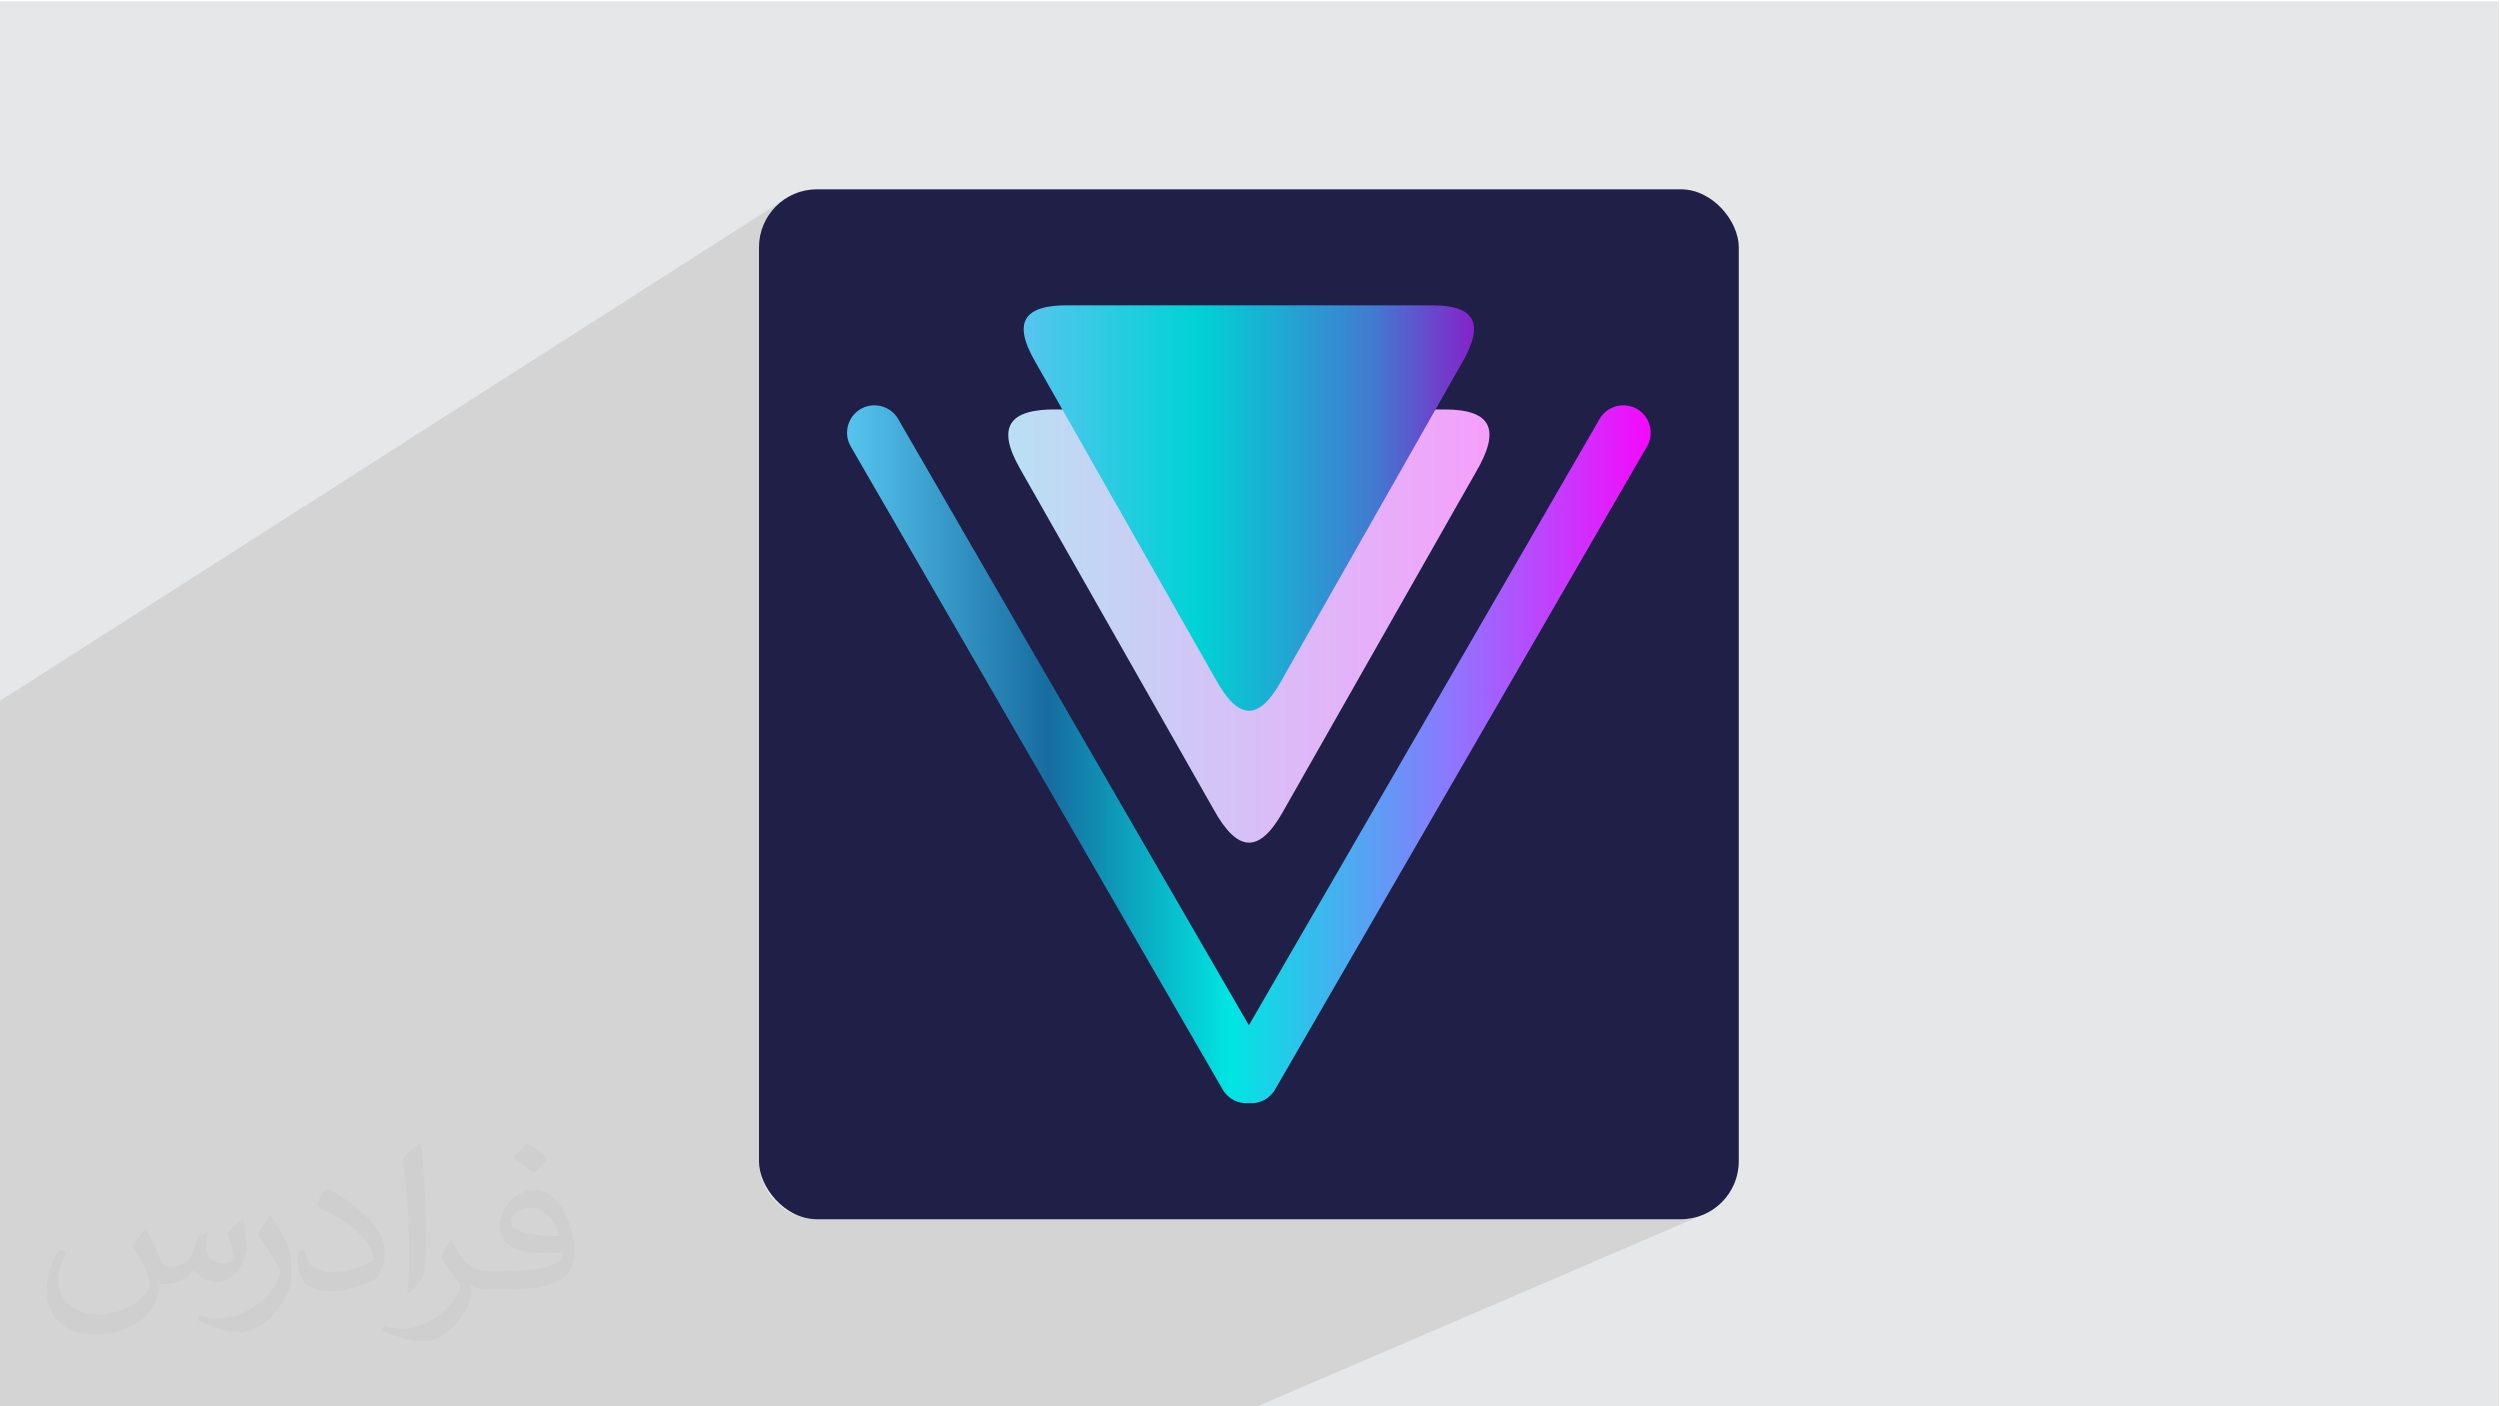 <?xml version="1.0" encoding="UTF-8"?>
<!DOCTYPE svg PUBLIC "-//W3C//DTD SVG 1.1//EN" "http://www.w3.org/Graphics/SVG/1.1/DTD/svg11.dtd">
<!-- Creator: CorelDRAW -->
<svg xmlns="http://www.w3.org/2000/svg" xml:space="preserve" width="3.703in" height="2.083in" version="1.1" style="shape-rendering:geometricPrecision; text-rendering:geometricPrecision; image-rendering:optimizeQuality; fill-rule:evenodd; clip-rule:evenodd"
viewBox="0 0 3703.33 2083.33"
 xmlns:xlink="http://www.w3.org/1999/xlink"
 xmlns:xodm="http://www.corel.com/coreldraw/odm/2003">
 <defs>
  <style type="text/css">
   <![CDATA[
    .fil3 {fill:#1F1F47}
    .fil0 {fill:#E6E7E8}
    .fil2 {fill:#373435;fill-opacity:0.031}
    .fil1 {fill:#373435;fill-opacity:0.102}
    .fil6 {fill:url(#id0)}
    .fil5 {fill:url(#id1)}
    .fil4 {fill:url(#id2)}
   ]]>
  </style>
  <linearGradient id="id0" gradientUnits="userSpaceOnUse" x1="1516.41" y1="752.6" x2="2183.58" y2="752.6">
   <stop offset="0" style="stop-opacity:1; stop-color:#56C5EF"/>
   <stop offset="0.388" style="stop-opacity:1; stop-color:#00D2D5"/>
   <stop offset="0.78" style="stop-opacity:1; stop-color:#427AD0"/>
   <stop offset="1" style="stop-opacity:1; stop-color:#8522CA"/>
  </linearGradient>
  <linearGradient id="id1" gradientUnits="userSpaceOnUse" x1="1493.57" y1="927.41" x2="2206.42" y2="927.41">
   <stop offset="0" style="stop-opacity:1; stop-color:#B9E0F3"/>
   <stop offset="1" style="stop-opacity:1; stop-color:#F59FFB"/>
  </linearGradient>
  <linearGradient id="id2" gradientUnits="userSpaceOnUse" x1="1254.74" y1="1117.43" x2="2445.24" y2="1117.43">
   <stop offset="0" style="stop-opacity:1; stop-color:#56C4EE"/>
   <stop offset="0.251" style="stop-opacity:1; stop-color:#176CA0"/>
   <stop offset="0.478" style="stop-opacity:1; stop-color:#00E6E2"/>
   <stop offset="0.749" style="stop-opacity:1; stop-color:#8C78FE"/>
   <stop offset="1" style="stop-opacity:1; stop-color:#F608FC"/>
  </linearGradient>
 </defs>
 <g id="Layer_x0020_1">
  <polygon class="fil0" points="-2.17,1.74 3702.16,1.74 3702.16,2084.93 -2.17,2084.93 "/>
  <polygon class="fil1" points="1858.86,2084.93 -2.17,2084.93 -2.17,1039.53 1162.22,295.17 1155.6,300.13 1149.49,305.69 1143.93,311.8 1138.97,318.42 1134.66,325.5 1131.02,333.01 1128.13,340.9 1126,349.12 1124.69,357.63 1124.24,366.38 1124.24,1720.29 1124.69,1729.05 1126,1737.56 1128.13,1745.78 1131.02,1753.66 1134.66,1761.17 1138.97,1768.26 1143.93,1774.88 1149.49,1780.99 1155.6,1786.54 1162.22,1791.5 1169.31,1795.82 1176.81,1799.45 1184.7,1802.35 1192.92,1804.48 1201.43,1805.79 1210.19,1806.23 2489.81,1806.23 2498.56,1805.79 2507.07,1804.48 2515.29,1802.35 2523.18,1799.45 "/>
  <path class="fil2" d="M218.02 1825.24c7,11 12,21 16,32 3,7 5,19 21,19 5,0 11,-2 17,-5 7,-3 11,-9 14,-17l6 -21 15 -8 1 1c-2,8 -3,15 -3,21 0,18 15,24 27,24 7,0 13,-3 13,-10 0,-8 -4,-23 -8,-35 7,-7 14,-14 22,-20l1 1c3,15 5,30 5,40 0,10 -4,20 -8,27 -7,14 -20,25 -36,25 -12,0 -25,-6 -34,-17l-1 0c-9,11 -22,20 -43,20l-7 0c-1,14 -4,24 -9,33 -13,25 -50,42 -85.01,42 -49,0 -73.01,-28 -73.01,-66 0,-23 8,-45 19,-60l10 4c-7,14 -12,27 -12,40 0,35 29,52 61,52 31,0 68.01,-20 75.01,-42 -3,-25 -12,-36 -26,-59 5,-8 10,-15 17,-23l1 0 0 0 0 0 0 0 0 0 4.02 1.99 -0.01 0.01 0 0zm563.05 -132.01c10,6 20,14 30,23 -6,8 -12,15 -21,21 -10,-8 -20,-15 -30,-22 7,-8 14,-15 21,-22l0 0 0 0 0 0zm5 96.01c-17,0 -30,11 -30,19 0,17 33,23 73.01,23 -5,-20 -22,-42 -43,-42l0 0 0 0 -0.01 0zm-37 93.01c22,0 41,-1 55,-4 16,-4 30,-12 30,-18 0,-2 0,-3 -1,-5 -9,1 -19,1 -29,1 -29,0 -52,-7 -60,-23 -2,-5 -4,-10 -4,-15 0,-16 7,-31 19,-42 10,-9 21,-14 33,-14 20,0 37,17 48,42 6,14 11,30 11,51 0,14 -4,25 -12,34 -16,15 -45,21 -90.01,21l-21 0 0 0 -5 0c-11,0 -19,-2 -25,-7l-1 0c0,3 1,5 1,8 0,10 -3,23 -10,33 -20,30 -42,43 -60,43 -19,0 -42,-7 -63,-17l4 -7c7,3 16,5 29,5 34,0 78.01,-33 84.01,-64 -1,-3 -3,-6 -7,-10 -10,-12 -16,-22 -22,-32 5,-10 10,-18 14,-25l2 0c14,29 28,46 57,46l4 0 0 0 21 0 0 0 0 0 0 0 0 0 -2 -1zm-146.01 31c2,-14 3,-29 3,-43l0 -21c0,-39 -5,-96.01 -9,-133.01 7,-8 17,-17 25,-23l2 1c5,47 7,101.01 7,151.01 0,13 -1,26 -2,35 -1,12 -8,21 -22,35l-3 -1 0 0 0 0 0 0 -1 -1zm-151.02 -62.01c1,18 10,33 41,33 20,0 36,-5 55,-14 3,-2 5,-3 5,-5 0,-12 -9,-27 -24,-41 -14,-13 -34,-25 -51,-32 -6,-3 -8,-5 -8,-8 0,-5 7,-17 13,-24l2 0c20,11 43,27 60,44 15,16 25,33 25,51 0,13 -4,26 -11,38 -23,11 -46,20 -70.01,20 -29,0 -48,-13 -48,-45 0,-3 0,-9 1,-16l10 0 0 0 0 0 0 0 0 0 0 -1 0.01 0zm-52 -52l18 29c7,11 13,22 13,41l0 24c0,19 -12,39 -32,60 -15,14 -29,20 -41,20 -19,0 -40,-6 -65,-17l3 -7c8,2 17,4 28,4 36,0 72.01,-26 88.01,-58 2,-4 3,-7 3,-9 0,-4 -2,-8 -4,-11 -9,-17 -19,-33 -30,-47 6,-9 12,-18 18,-27l2 0 0 0 0 0 0 0 0 0 -1 -2 -0.01 0z"/>
  <rect class="fil3" x="1124.24" y="280.44" width="1451.5" height="1525.79" rx="85.94" ry="85.94"/>
  <g id="_2979771210080">
   <path class="fil4" d="M1330.44 620.69l519.56 898.28 519.56 -898.28c11.18,-19.32 36.13,-25.99 55.46,-14.81 19.33,11.18 25.99,36.13 14.81,55.46l-551.11 952.83c-8.12,14.04 -23.5,21.39 -38.72,20.08 -15.22,1.31 -30.6,-6.05 -38.72,-20.08l-551.11 -952.83c-11.18,-19.33 -4.51,-44.28 14.81,-55.46 19.33,-11.18 44.28,-4.51 55.46,14.81z"/>
   <g>
    <path class="fil5" d="M1899.51 1204.19l145.08 -255.33 141.47 -248.99c38.14,-64.63 22.61,-93.15 -45.81,-93.31l-290.16 0 -282.95 0c-74.15,-1.24 -90.7,26.69 -56.63,86.97l145.07 255.33 141.48 248.99c36.02,65.87 68.09,66.47 102.44,6.35z"/>
    <path class="fil6" d="M1896.33 1011.65l135.78 -238.97 132.41 -233.03c35.69,-60.49 21.15,-87.19 -42.88,-87.34l-271.56 0 -264.82 0c-69.4,-1.17 -84.88,24.98 -53,81.4l135.78 238.97 132.41 233.03c33.7,61.65 63.73,62.21 95.88,5.94z"/>
   </g>
  </g>
 </g>
</svg>
